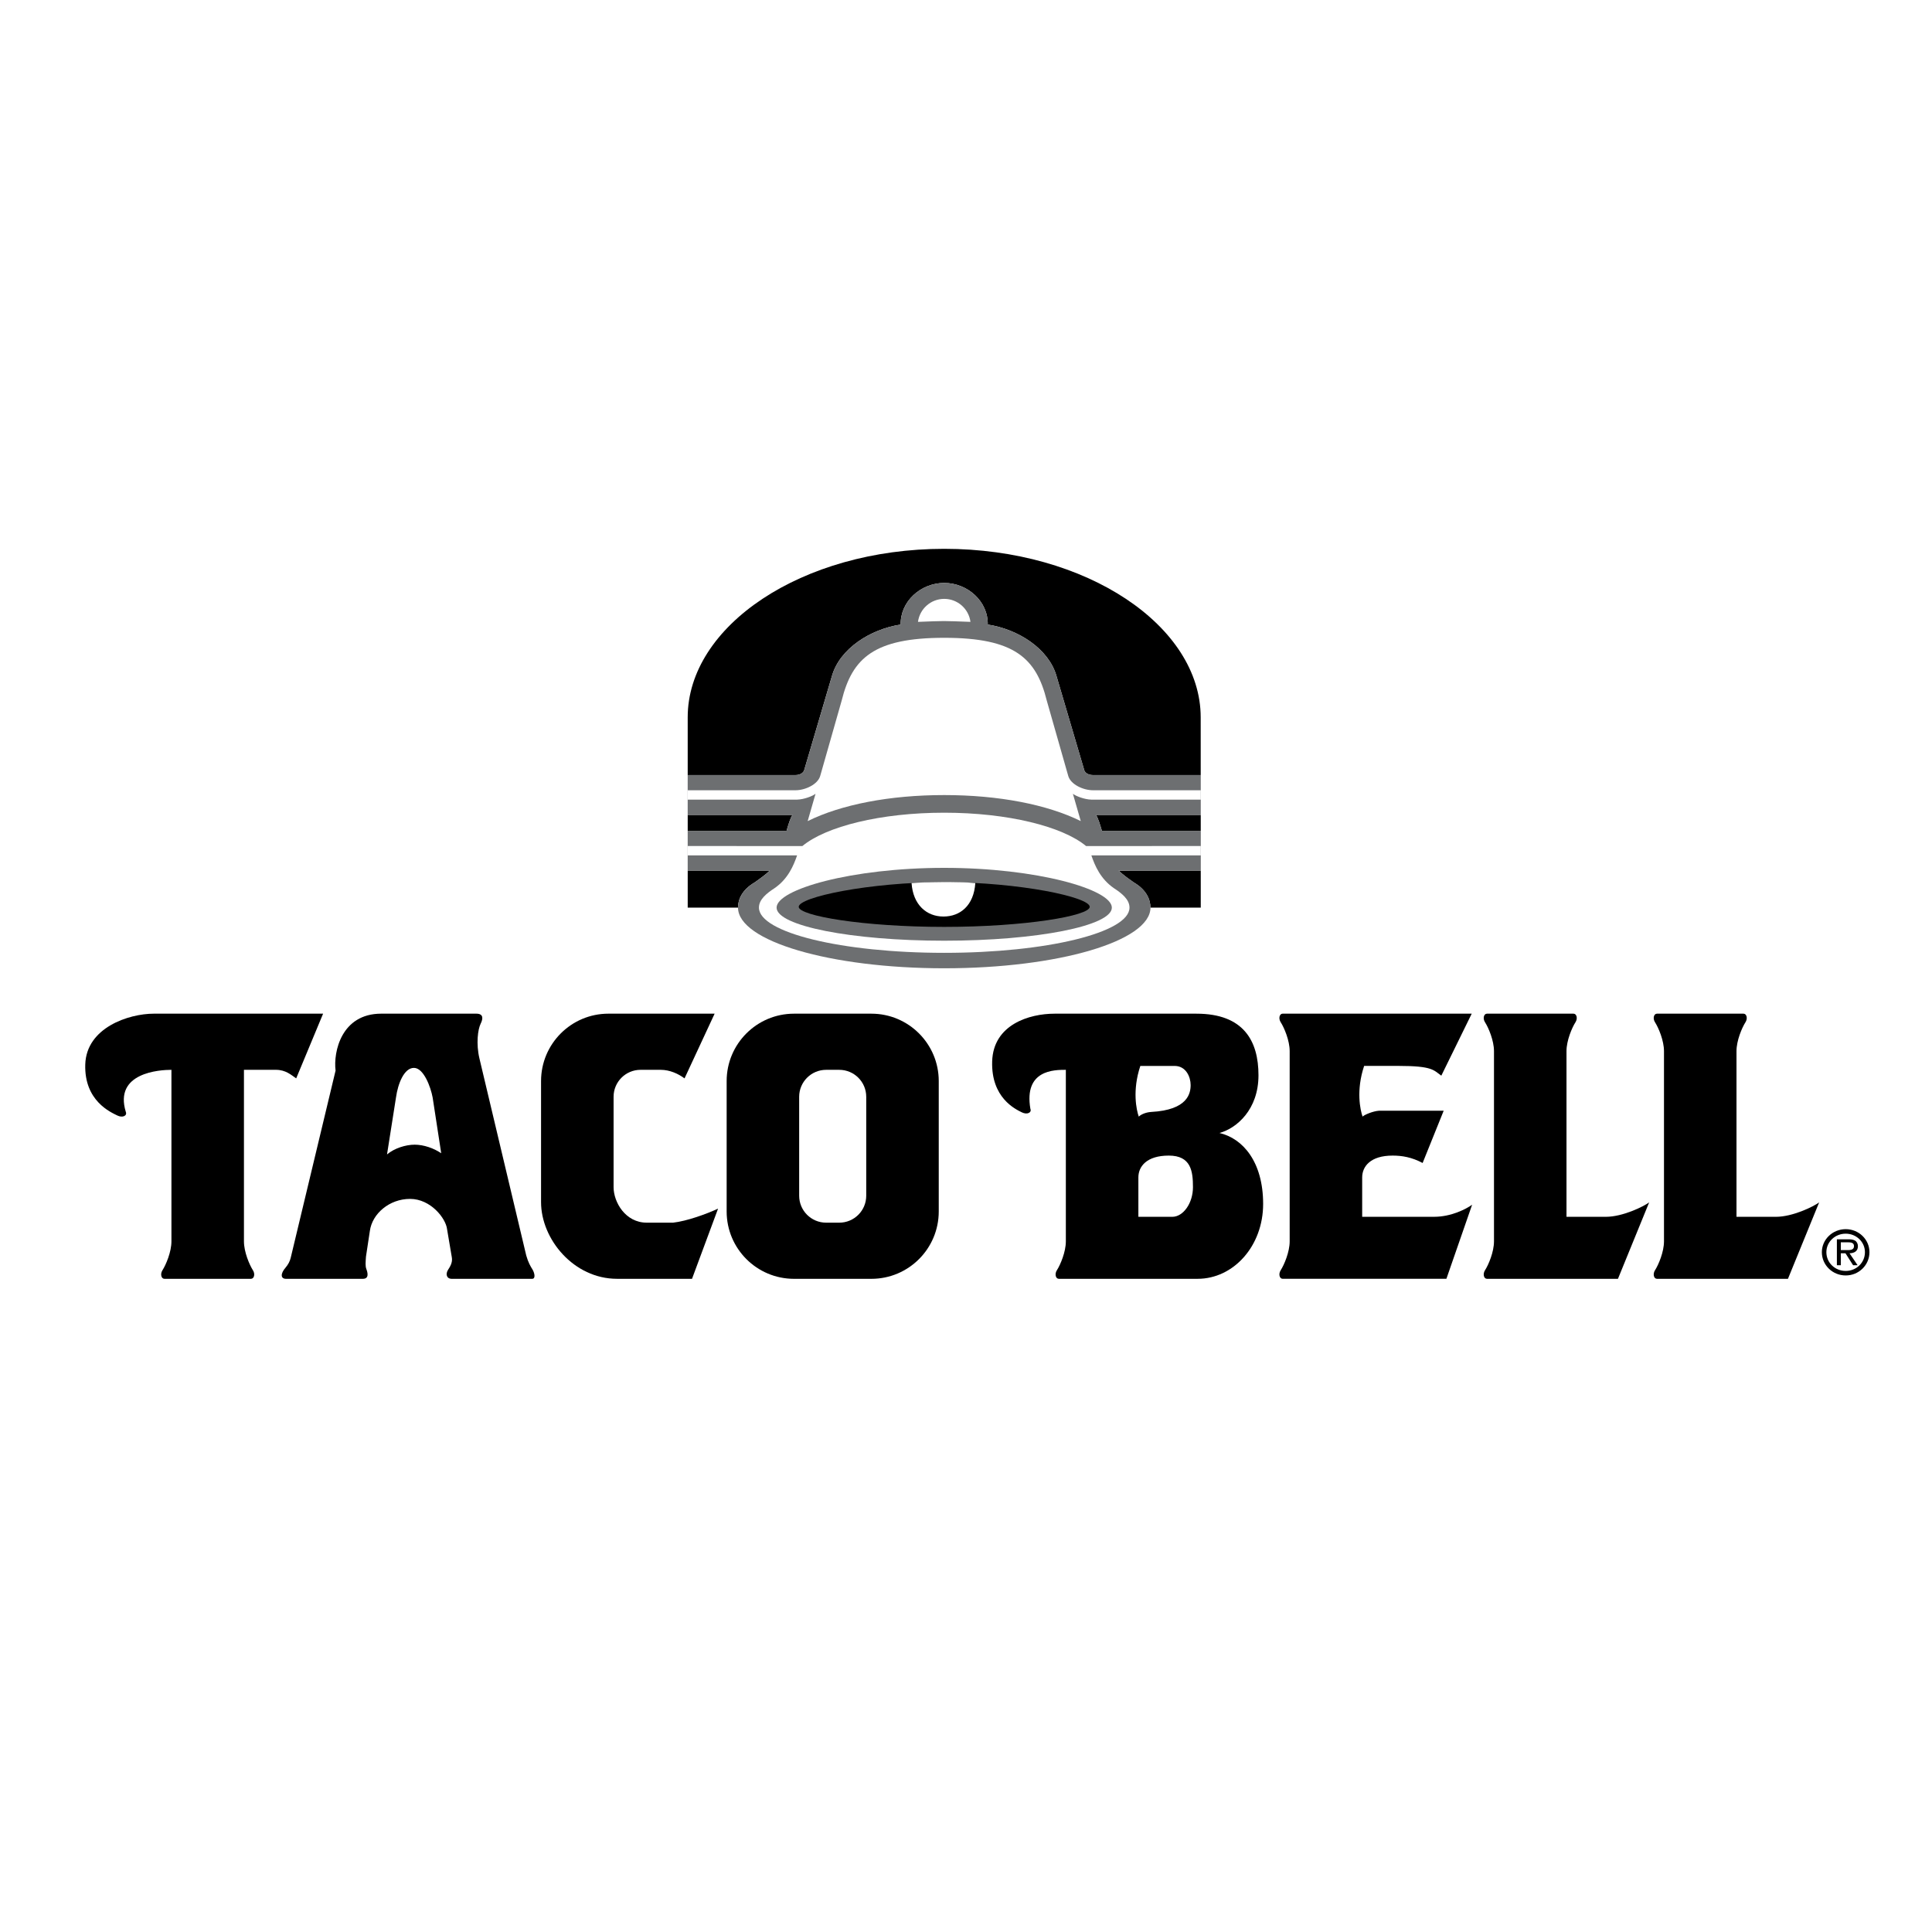 <?xml version="1.0" encoding="utf-8"?>
<!-- Generator: Adobe Illustrator 13.0.0, SVG Export Plug-In . SVG Version: 6.00 Build 14948)  -->
<!DOCTYPE svg PUBLIC "-//W3C//DTD SVG 1.0//EN" "http://www.w3.org/TR/2001/REC-SVG-20010904/DTD/svg10.dtd">
<svg version="1.0" id="Layer_1" xmlns="http://www.w3.org/2000/svg" xmlns:xlink="http://www.w3.org/1999/xlink" x="0px" y="0px"
	 width="192.756px" height="192.756px" viewBox="0 0 192.756 192.756" enable-background="new 0 0 192.756 192.756"
	 xml:space="preserve">
<g>
	<polygon fill-rule="evenodd" clip-rule="evenodd" fill="#FFFFFF" points="0,0 192.756,0 192.756,192.756 0,192.756 0,0 	"/>
	<path fill-rule="evenodd" clip-rule="evenodd" d="M27.529,106.736c0.972,0,1.517,0.506,2.022,0.855l2.685-6.457H15.354
		c-2.529,0-6.73,1.4-6.847,5.057c-0.117,3.658,2.562,4.783,3.19,5.098c0.545,0.271,1.01,0.02,0.856-0.352
		c-1.206-3.928,3.384-4.201,4.551-4.201v17.117c0,1.049-0.545,2.334-0.895,2.879c-0.246,0.383-0.116,0.855,0.195,0.855h8.636
		c0.311,0,0.441-0.473,0.194-0.855c-0.35-0.545-0.895-1.83-0.895-2.879v-17.117H27.529L27.529,106.736z"/>
	<path fill-rule="evenodd" clip-rule="evenodd" d="M121.668,113.039c1.712-0.467,3.891-2.334,3.891-5.758s-1.479-6.146-6.186-6.146
		h-14.16c-2.528,0-6.106,1.09-6.224,4.746s2.329,4.783,2.956,5.096c0.545,0.271,1.011,0.021,0.856-0.35
		c-0.661-3.891,2.372-3.891,3.539-3.891v17.117c0,1.049-0.544,2.334-0.895,2.879c-0.246,0.383-0.116,0.855,0.194,0.855h13.849
		c3.579,0,6.536-3.268,6.536-7.469S124.002,113.584,121.668,113.039L121.668,113.039z M113.771,106.348h3.423
		c1.128,0,1.596,1.09,1.596,1.906s-0.272,2.49-3.93,2.684c-0.584,0.039-1.051,0.273-1.244,0.467
		C113.382,110.744,112.954,108.799,113.771,106.348L113.771,106.348z M116.961,121.402h-3.385v-3.93
		c0-1.088,0.817-2.178,3.035-2.178c2.217,0,2.411,1.557,2.411,3.15C119.022,120.041,118.051,121.402,116.961,121.402
		L116.961,121.402z"/>
	<path fill-rule="evenodd" clip-rule="evenodd" d="M135.905,121.402v-3.93c0-1.088,0.817-2.178,3.034-2.178
		c0.934,0,1.906,0.156,2.996,0.738l2.101-5.213h-6.458c-0.583,0.039-1.439,0.391-1.634,0.584c-0.233-0.66-0.661-2.605,0.156-5.057
		h3.423c3.423,0,3.501,0.428,4.278,0.973l3.034-6.186H127.97c-0.312,0-0.44,0.473-0.194,0.855c0.35,0.545,0.895,1.83,0.895,2.879
		v18.984c0,1.049-0.545,2.334-0.895,2.879c-0.246,0.383-0.117,0.855,0.194,0.855h16.338l2.567-7.393
		c-0.583,0.43-2.101,1.207-3.773,1.207H135.905L135.905,121.402z"/>
	<path fill-rule="evenodd" clip-rule="evenodd" d="M156.289,121.402v-16.533c0-1.049,0.545-2.334,0.895-2.879
		c0.247-0.383,0.117-0.855-0.194-0.855h-8.636c-0.311,0-0.44,0.473-0.194,0.855c0.351,0.545,0.895,1.83,0.895,2.879v18.984
		c0,1.049-0.544,2.334-0.895,2.879c-0.246,0.383-0.116,0.855,0.194,0.855h13.07l3.112-7.625c-0.583,0.428-2.646,1.439-4.318,1.439
		H156.289L156.289,121.402z"/>
	<path fill-rule="evenodd" clip-rule="evenodd" d="M177.179,121.402h-3.929v-16.533c0-1.049,0.545-2.334,0.895-2.879
		c0.246-0.383,0.117-0.855-0.194-0.855h-8.636c-0.312,0-0.44,0.473-0.195,0.855c0.351,0.545,0.896,1.83,0.896,2.879v18.984
		c0,1.049-0.545,2.334-0.896,2.879c-0.245,0.383-0.116,0.855,0.195,0.855h13.07l3.112-7.625
		C180.913,120.391,178.852,121.402,177.179,121.402L177.179,121.402z"/>
	<path fill-rule="evenodd" clip-rule="evenodd" d="M86.938,101.135H79.22c-3.712,0-6.722,3.01-6.722,6.723v13.01
		c0,3.711,3.01,6.721,6.722,6.721h7.718c3.712,0,6.721-3.01,6.721-6.721v-13.01C93.659,104.145,90.649,101.135,86.938,101.135
		L86.938,101.135z M86.424,119.297c0,1.486-1.204,2.689-2.689,2.689h-1.313c-1.485,0-2.689-1.203-2.689-2.689v-9.871
		c0-1.484,1.204-2.689,2.689-2.689h1.313c1.485,0,2.689,1.205,2.689,2.689V119.297L86.424,119.297z"/>
	<path fill-rule="evenodd" clip-rule="evenodd" d="M64.528,121.986c-2.144,0-3.311-2.061-3.311-3.545v-9.016
		c0-1.484,1.204-2.689,2.689-2.689h2.013c0.9,0,1.755,0.389,2.377,0.855l3.002-6.457H60.703c-3.712,0-6.722,3.01-6.722,6.723v12.076
		c0,3.711,3.268,7.654,7.578,7.654h7.484l2.599-7.002c-1.167,0.543-3.112,1.244-4.479,1.4H64.528L64.528,121.986z"/>
	<path fill-rule="evenodd" clip-rule="evenodd" d="M53.125,126.654c-0.194-0.312-0.428-0.701-0.623-1.4l-4.667-19.645
		c-0.351-1.479-0.156-2.918,0.116-3.463c0.272-0.545,0.272-1.012-0.428-1.012h-9.492c-3.968,0-4.785,3.812-4.551,5.68l-4.474,18.672
		c-0.078,0.35-0.272,0.701-0.506,0.973c-0.544,0.623-0.505,1.129,0.039,1.129h7.664c0.661,0,0.467-0.662,0.35-0.973
		c-0.117-0.312-0.078-0.662-0.039-1.246l0.389-2.566c0.234-1.711,1.945-3.189,4.007-3.189c2.062,0,3.579,1.945,3.696,3.033
		l0.467,2.762c0.078,0.428-0.039,0.779-0.35,1.246s-0.156,0.934,0.35,0.934h8.014C53.476,127.588,53.32,126.965,53.125,126.654
		L53.125,126.654z M41.375,114.205c-0.895,0-2.023,0.35-2.762,0.973l0.895-5.68c0.194-1.4,0.817-2.955,1.79-2.955
		c0.972,0,1.673,1.906,1.867,2.955l0.855,5.562C43.282,114.555,42.27,114.205,41.375,114.205L41.375,114.205z"/>
	<path fill-rule="evenodd" clip-rule="evenodd" d="M184.148,122.633c-1.314,0-2.381,1.033-2.381,2.297
		c0,1.287,1.066,2.322,2.381,2.322c1.308,0,2.368-1.035,2.368-2.322C186.517,123.666,185.456,122.633,184.148,122.633
		L184.148,122.633z M184.148,126.801c-1.072,0-1.93-0.818-1.93-1.871c0-1.021,0.857-1.846,1.93-1.846
		c1.06,0,1.917,0.824,1.917,1.846C186.065,125.982,185.208,126.801,184.148,126.801L184.148,126.801z"/>
	<path fill-rule="evenodd" clip-rule="evenodd" d="M185.365,124.328c0-0.217-0.098-0.445-0.295-0.557
		c-0.202-0.111-0.425-0.125-0.647-0.125h-1.157v2.584h0.393v-1.189h0.464l0.759,1.189h0.451l-0.805-1.189
		C184.999,125.027,185.365,124.838,185.365,124.328L185.365,124.328z M184.09,124.721h-0.432v-0.779h0.687
		c0.334,0,0.628,0.045,0.628,0.379C184.973,124.785,184.463,124.721,184.09,124.721L184.09,124.721z"/>
	<path fill-rule="evenodd" clip-rule="evenodd" d="M113.124,88.043c1.23,0.722,1.655,1.676,1.655,2.511h5.021l-0.001-3.695
		l-8.189,0.002C112.029,87.27,112.547,87.636,113.124,88.043L113.124,88.043z"/>
	<path fill-rule="evenodd" clip-rule="evenodd" d="M109.343,81.3c0.217,0.31,0.417,0.993,0.593,1.592h9.863l-0.001-1.592H109.343
		L109.343,81.3z"/>
	<path fill-rule="evenodd" clip-rule="evenodd" d="M79.066,81.3H68.613v1.592h9.86C78.649,82.293,78.85,81.61,79.066,81.3
		L79.066,81.3z"/>
	<path fill-rule="evenodd" clip-rule="evenodd" d="M75.285,88.043c0.577-0.407,1.094-0.773,1.514-1.182l-8.186-0.002v3.695h5.016
		C73.629,89.719,74.054,88.765,75.285,88.043L75.285,88.043z"/>
	<path fill-rule="evenodd" clip-rule="evenodd" d="M80.22,76.88c1.331-4.538,2.781-9.433,2.781-9.433
		c0.778-2.723,3.812-4.668,6.86-5.135c-0.053-2.295,1.995-4.151,4.343-4.151c2.348,0,4.395,1.856,4.343,4.151
		c3.048,0.467,6.082,2.412,6.859,5.135c0,0,1.451,4.896,2.782,9.433c0.077,0.195,0.35,0.448,0.855,0.448h10.752l-0.002-5.757
		c0-9.115-11.371-16.815-25.59-16.815s-25.591,7.701-25.591,16.815v5.757h10.75C79.87,77.328,80.142,77.075,80.22,76.88L80.22,76.88
		z"/>
	<path fill-rule="evenodd" clip-rule="evenodd" fill="#6D6F71" d="M109.343,81.3h10.455h0.003v-3.972h-0.004h-10.752
		c-0.506,0-0.778-0.253-0.855-0.448c-1.331-4.538-2.782-9.433-2.782-9.433c-0.777-2.723-3.812-4.668-6.859-5.135
		c0.052-2.295-1.996-4.151-4.343-4.151c-2.348,0-4.396,1.856-4.343,4.151c-3.048,0.467-6.082,2.412-6.86,5.135
		c0,0-1.451,4.896-2.781,9.433c-0.078,0.195-0.35,0.448-0.856,0.448h-10.75h-0.005V81.3h0.005h10.453
		c-0.216,0.31-0.417,0.993-0.593,1.592h-9.86h-0.005v3.967h0.005l8.186,0.002c-0.419,0.409-0.937,0.775-1.514,1.182
		c-1.231,0.722-1.656,1.676-1.656,2.511c0,3.342,9.212,6.052,20.576,6.052c11.363,0,20.575-2.71,20.575-6.052
		c0-0.835-0.425-1.79-1.655-2.511c-0.577-0.407-1.095-0.773-1.514-1.182l8.189-0.002h0.001v-3.967h-0.002h-9.863
		C109.76,82.293,109.56,81.61,109.343,81.3L109.343,81.3z"/>
	<path fill-rule="evenodd" clip-rule="evenodd" fill="#FFFFFF" d="M94.205,95.065c10.208,0,18.484-2.02,18.484-4.511
		c0.007-0.817-0.784-1.439-1.562-1.945c-1.339-0.927-1.89-2.243-2.242-3.266h10.917v-0.935l-11.443,0.003
		c-2.359-1.957-7.809-3.327-14.153-3.327c-6.345,0-11.793,1.37-14.154,3.327l-11.443-0.003v0.935h10.917
		c-0.353,1.023-0.903,2.339-2.242,3.266c-0.778,0.505-1.569,1.128-1.563,1.945C75.72,93.045,83.996,95.065,94.205,95.065
		L94.205,95.065z"/>
	<path fill-rule="evenodd" clip-rule="evenodd" fill="#FFFFFF" d="M94.166,61.962c0.467,0,1.595,0.039,2.657,0.082
		c-0.169-1.295-1.277-2.294-2.618-2.294c-1.341,0-2.448,1-2.618,2.294C92.648,62.001,93.699,61.962,94.166,61.962L94.166,61.962z"/>
	<path fill-rule="evenodd" clip-rule="evenodd" fill="#FFFFFF" d="M94.205,79.324c5.438,0,10.27,0.941,13.623,2.597l-0.785-2.726
		c0.291,0.233,1.147,0.564,1.828,0.583h10.931v-0.934h-10.756c-0.973,0-2.236-0.583-2.47-1.439l-2.14-7.508
		c-1.051-4.24-3.229-6.263-10.231-6.263s-9.181,2.022-10.231,6.263l-2.139,7.508c-0.234,0.856-1.498,1.439-2.471,1.439H68.608v0.934
		h10.931c0.681-0.02,1.537-0.35,1.828-0.583l-0.786,2.726C83.935,80.265,88.767,79.324,94.205,79.324L94.205,79.324z"/>
	<path fill-rule="evenodd" clip-rule="evenodd" fill="#6D6F71" d="M94.205,93.855c9.236,0,16.724-1.478,16.724-3.301
		s-7.488-3.968-16.724-3.968c-9.237,0-16.724,2.146-16.724,3.968S84.968,93.855,94.205,93.855L94.205,93.855z"/>
	<path fill-rule="evenodd" clip-rule="evenodd" d="M94.205,92.476c8.082,0,14.51-1.104,14.517-1.999
		c0.007-0.973-6.971-2.451-14.517-2.466c-7.547,0.015-14.524,1.494-14.517,2.466C79.695,91.371,86.123,92.476,94.205,92.476
		L94.205,92.476z"/>
	<path fill-rule="evenodd" clip-rule="evenodd" fill="#FFFFFF" d="M97.307,88.106c-0.146,2.234-1.507,3.337-3.18,3.337
		s-3.034-1.161-3.18-3.337C92.143,88.006,95.585,87.928,97.307,88.106L97.307,88.106z"/>
</g>
</svg>
